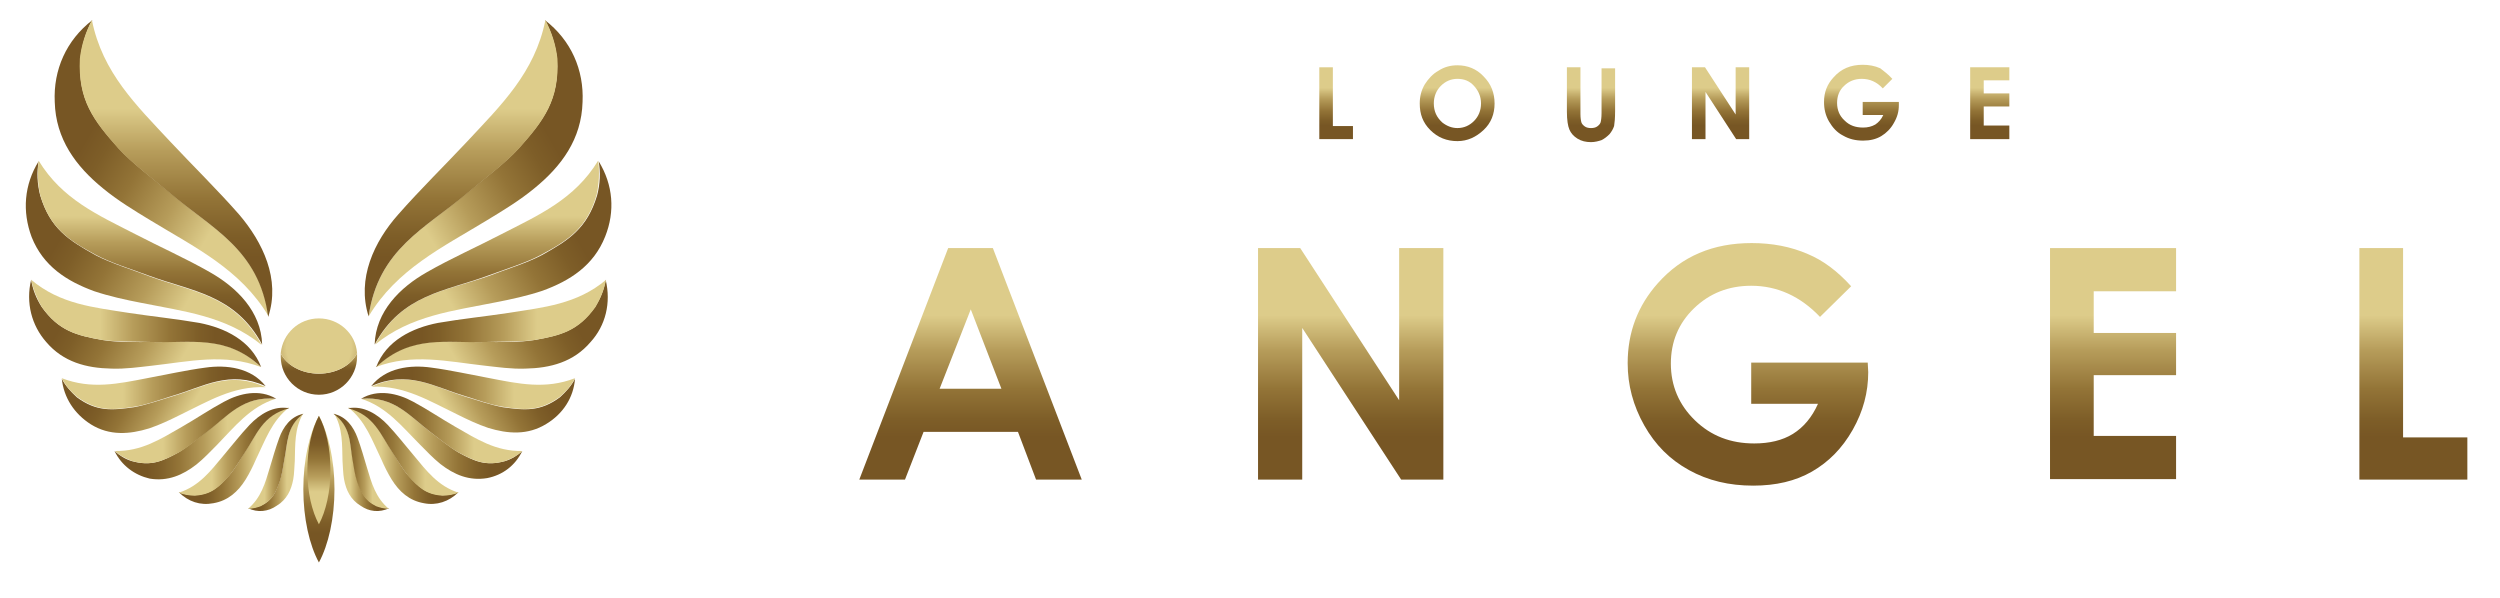 <?xml version="1.0" encoding="utf-8"?>
<!-- Generator: Adobe Illustrator 28.2.0, SVG Export Plug-In . SVG Version: 6.00 Build 0)  -->
<svg version="1.1" id="レイヤー_1" xmlns="http://www.w3.org/2000/svg" xmlns:xlink="http://www.w3.org/1999/xlink" x="0px"
	 y="0px" viewBox="0 0 497.8 119.1" style="enable-background:new 0 0 497.8 119.1;" xml:space="preserve">
<style type="text/css">
	.st0{fill:url(#SVGID_1_);}
	.st1{fill:url(#SVGID_00000045616478420466429300000012228973213877648002_);}
	.st2{fill:url(#SVGID_00000057829858130342703740000007893095295943132561_);}
	.st3{fill:url(#SVGID_00000026842621521723181450000005892442572971031204_);}
	.st4{fill:url(#SVGID_00000071533700202489278380000000312328223297963197_);}
	.st5{fill:url(#SVGID_00000148644525703218109150000006612350254443608734_);}
	.st6{fill:url(#SVGID_00000066486330119102339040000010233204366136060295_);}
	.st7{fill:url(#SVGID_00000168837173370197092150000016110544723771269010_);}
	.st8{fill:url(#SVGID_00000149360146927276479000000013828625454170122375_);}
	.st9{fill:url(#SVGID_00000124874269476421167300000009617300151934954889_);}
	.st10{fill:url(#SVGID_00000107563143669795081650000018242595960026959529_);}
	.st11{fill:url(#SVGID_00000039821920103657393140000009580176921907252102_);}
	.st12{fill:url(#SVGID_00000031913989457269813280000004825376090103503292_);}
	.st13{fill:url(#SVGID_00000155139994480629986170000012844995778566238389_);}
	.st14{fill:url(#SVGID_00000163754124601738044250000008770119486324035479_);}
	.st15{fill:url(#SVGID_00000167396596179106391620000000908836784146659743_);}
	.st16{fill:url(#SVGID_00000152974949704526096030000016134770202898729871_);}
	.st17{fill:url(#SVGID_00000123441418319184920580000006439909434487103397_);}
	.st18{fill:url(#SVGID_00000059307246361311184420000006096844198382183587_);}
	.st19{fill:url(#SVGID_00000134961530929152029810000005565700718024376473_);}
	.st20{fill:url(#SVGID_00000131355486253122277650000001180580803799709614_);}
	.st21{fill:url(#SVGID_00000075145310266100630580000018258848022824704157_);}
	.st22{fill:url(#SVGID_00000149364678138342571720000017779377882154802074_);}
	.st23{fill:url(#SVGID_00000134228203376281264880000012324272665563012278_);}
	.st24{fill:url(#SVGID_00000040546149769276608700000008025153339994407595_);}
	.st25{fill:url(#SVGID_00000180335751241811879480000017240760628052070792_);}
	.st26{fill:url(#SVGID_00000016778878601899243660000006079489445776001430_);}
	.st27{fill:url(#SVGID_00000119106032863961166380000012496837831151787150_);}
	.st28{fill:url(#SVGID_00000063617096214798062230000007537815122907170239_);}
	.st29{fill:url(#SVGID_00000020395642677143784790000005198215908787717034_);}
	.st30{fill:url(#SVGID_00000182492148721409739210000001589625503968417939_);}
	.st31{fill:url(#SVGID_00000158738251057708904510000018209904609222331316_);}
	.st32{fill:url(#SVGID_00000090998468856253551670000018098596495001318831_);}
	.st33{fill:url(#SVGID_00000168081080654882818250000012959436535944272781_);}
	.st34{fill:url(#SVGID_00000065043705454876294370000008121529940235110570_);}
	.st35{fill:url(#SVGID_00000093898081252139380880000014819815384954263945_);}
	.st36{fill:url(#SVGID_00000022536275988761993960000017931081221294666163_);}
	.st37{fill:url(#SVGID_00000164486267495601379740000011186367918328481726_);}
	.st38{fill:url(#SVGID_00000145752585104704664520000008080370146903979449_);}
	.st39{fill:url(#SVGID_00000140699716281380185180000013744094222748746922_);}
	.st40{fill:url(#SVGID_00000098216622740727041030000018397219037187250874_);}
	.st41{fill:url(#SVGID_00000068676688744769786260000007341764302282452393_);}
	.st42{fill:url(#SVGID_00000126290293148634248270000015201178560957771964_);}
</style>
<g>
	<g>
		<g>
			<g>
				<g>
					<g>
						<g>
							<linearGradient id="SVGID_1_" gradientUnits="userSpaceOnUse" x1="63.506" y1="82.754" x2="63.506" y2="112.022">
								<stop  offset="0.3" style="stop-color:#DDCC8A"/>
								<stop  offset="0.445" style="stop-color:#B69C5A"/>
								<stop  offset="0.603" style="stop-color:#937437"/>
								<stop  offset="0.727" style="stop-color:#7E5E28"/>
								<stop  offset="0.8" style="stop-color:#775624"/>
							</linearGradient>
							<path class="st0" d="M63.5,82.8c-1.9,3.5-3.1,8.8-3.1,14.6s1.2,11.1,3.1,14.6c1.9-3.5,3.1-8.8,3.1-14.6S65.4,86.3,63.5,82.8z
								"/>
						</g>
						<g>
							
								<linearGradient id="SVGID_00000176734814065821972810000010005074470603701662_" gradientUnits="userSpaceOnUse" x1="63.506" y1="104.448" x2="63.506" y2="82.754">
								<stop  offset="0.3" style="stop-color:#DDCC8A"/>
								<stop  offset="0.445" style="stop-color:#B69C5A"/>
								<stop  offset="0.603" style="stop-color:#937437"/>
								<stop  offset="0.727" style="stop-color:#7E5E28"/>
								<stop  offset="0.8" style="stop-color:#775624"/>
							</linearGradient>
							<path style="fill:url(#SVGID_00000176734814065821972810000010005074470603701662_);" d="M63.5,82.8
								c-1.4,2.6-2.3,6.5-2.3,10.8c0,4.4,0.9,8.2,2.3,10.8c1.4-2.6,2.3-6.5,2.3-10.8C65.8,89.2,64.9,85.4,63.5,82.8z"/>
						</g>
						
							<linearGradient id="SVGID_00000037669364522971454740000006798129471593576322_" gradientUnits="userSpaceOnUse" x1="63.506" y1="67.182" x2="63.506" y2="75.48">
							<stop  offset="0.3" style="stop-color:#DDCC8A"/>
							<stop  offset="0.445" style="stop-color:#B69C5A"/>
							<stop  offset="0.603" style="stop-color:#937437"/>
							<stop  offset="0.727" style="stop-color:#7E5E28"/>
							<stop  offset="0.8" style="stop-color:#775624"/>
						</linearGradient>
						<path style="fill:url(#SVGID_00000037669364522971454740000006798129471593576322_);" d="M63.5,74.4c-3.5,0-6.5-1.7-7.6-4.1
							c0,0.2,0,0.5,0,0.7c0,4.2,3.4,7.6,7.6,7.6c4.2,0,7.6-3.4,7.6-7.6c0-0.2,0-0.5,0-0.7C70,72.7,67,74.4,63.5,74.4z"/>
						
							<radialGradient id="SVGID_00000004548010574280189290000012707119387995428773_" cx="63.506" cy="68.946" r="21.504" gradientUnits="userSpaceOnUse">
							<stop  offset="0.3" style="stop-color:#DDCC8A"/>
							<stop  offset="0.445" style="stop-color:#B69C5A"/>
							<stop  offset="0.603" style="stop-color:#937437"/>
							<stop  offset="0.727" style="stop-color:#7E5E28"/>
							<stop  offset="0.8" style="stop-color:#775624"/>
						</radialGradient>
						<path style="fill:url(#SVGID_00000004548010574280189290000012707119387995428773_);" d="M63.5,74.4c3.5,0,6.5-1.7,7.6-4.1
							c-0.3-3.9-3.6-6.9-7.6-6.9c-4,0-7.2,3-7.6,6.9C57,72.7,60,74.4,63.5,74.4z"/>
						
							<linearGradient id="SVGID_00000104703480841657784980000010419801087744692377_" gradientUnits="userSpaceOnUse" x1="-3269.699" y1="48.459" x2="-3216.548" y2="17.772" gradientTransform="matrix(1 0 0 1 3334.7 0)">
							<stop  offset="0.3" style="stop-color:#DDCC8A"/>
							<stop  offset="0.445" style="stop-color:#B69C5A"/>
							<stop  offset="0.603" style="stop-color:#937437"/>
							<stop  offset="0.727" style="stop-color:#7E5E28"/>
							<stop  offset="0.8" style="stop-color:#775624"/>
						</linearGradient>
						<path style="fill:url(#SVGID_00000104703480841657784980000010419801087744692377_);" d="M108.5,4c1.3,2.3,2.1,5,2.4,7.7
							c0.5,8.2-2.7,12.3-7.6,17.8c-2.7,3-7.3,6.4-10.4,9C84.8,45.4,75.3,49.6,73.4,63c5.6-9.4,14.8-13.8,23.5-19.1
							c3.3-2,6.6-4,9.5-6.4c5.4-4.4,9.4-9.8,9.6-17.2C116.3,13.9,113.7,8,108.5,4z"/>
						
							<linearGradient id="SVGID_00000013177394006979157210000010572205181508693153_" gradientUnits="userSpaceOnUse" x1="-3242.906" y1="3.953" x2="-3242.906" y2="63.01" gradientTransform="matrix(1 0 0 1 3334.7 0)">
							<stop  offset="0.3" style="stop-color:#DDCC8A"/>
							<stop  offset="0.445" style="stop-color:#B69C5A"/>
							<stop  offset="0.603" style="stop-color:#937437"/>
							<stop  offset="0.727" style="stop-color:#7E5E28"/>
							<stop  offset="0.8" style="stop-color:#775624"/>
						</linearGradient>
						<path style="fill:url(#SVGID_00000013177394006979157210000010572205181508693153_);" d="M93,38.5c3.1-2.6,7.7-6,10.4-9
							c4.9-5.5,8-9.6,7.6-17.8c-0.3-2.8-1.2-5.4-2.4-7.7c-2.1,10.5-8.9,17-15.6,24.2c-4.4,4.7-9.4,9.6-13.7,14.5
							C74.5,48.1,71,55.5,73.4,63C75.3,49.6,84.8,45.4,93,38.5z"/>
						
							<linearGradient id="SVGID_00000166646041403860358620000000993258404702592926_" gradientUnits="userSpaceOnUse" x1="-3260.356" y1="67.943" x2="-3211.187" y2="39.556" gradientTransform="matrix(1 0 0 1 3334.7 0)">
							<stop  offset="0.3" style="stop-color:#DDCC8A"/>
							<stop  offset="0.445" style="stop-color:#B69C5A"/>
							<stop  offset="0.603" style="stop-color:#937437"/>
							<stop  offset="0.727" style="stop-color:#7E5E28"/>
							<stop  offset="0.8" style="stop-color:#775624"/>
						</linearGradient>
						<path style="fill:url(#SVGID_00000166646041403860358620000000993258404702592926_);" d="M119.2,32.1c0.4,2.2,0.3,4.5-0.3,6.8
							c-2,6.6-5.6,8.9-11,11.9c-3,1.6-7.6,3-10.7,4.2C88.7,58,80,58.6,74.7,68.6c7.1-5.8,15.6-6.7,24-8.4c3.1-0.6,6.3-1.3,9.3-2.3
							c5.5-2,10.2-5,12.5-10.8C122.5,42.1,122.1,36.8,119.2,32.1z"/>
						
							<linearGradient id="SVGID_00000180324446567994008400000004695778838161588609_" gradientUnits="userSpaceOnUse" x1="-3237.639" y1="32.081" x2="-3237.639" y2="68.61" gradientTransform="matrix(1 0 0 1 3334.7 0)">
							<stop  offset="0.3" style="stop-color:#DDCC8A"/>
							<stop  offset="0.445" style="stop-color:#B69C5A"/>
							<stop  offset="0.603" style="stop-color:#937437"/>
							<stop  offset="0.727" style="stop-color:#7E5E28"/>
							<stop  offset="0.8" style="stop-color:#775624"/>
						</linearGradient>
						<path style="fill:url(#SVGID_00000180324446567994008400000004695778838161588609_);" d="M97.1,54.9c3.2-1.2,7.8-2.6,10.7-4.2
							c5.4-2.9,9.1-5.3,11-11.9c0.5-2.3,0.6-4.6,0.3-6.8c-4.7,7.7-11.8,10.8-19.2,14.6c-4.8,2.5-10.2,4.9-14.9,7.6
							c-5.3,3-10.2,7.8-10.4,14.4C80,58.6,88.7,58,97.1,54.9z"/>
						
							<linearGradient id="SVGID_00000175308879813071450960000013130050085011952040_" gradientUnits="userSpaceOnUse" x1="-3255.484" y1="80.657" x2="-3213.622" y2="56.488" gradientTransform="matrix(1 0 0 1 3334.7 0)">
							<stop  offset="0.3" style="stop-color:#DDCC8A"/>
							<stop  offset="0.445" style="stop-color:#B69C5A"/>
							<stop  offset="0.603" style="stop-color:#937437"/>
							<stop  offset="0.727" style="stop-color:#7E5E28"/>
							<stop  offset="0.8" style="stop-color:#775624"/>
						</linearGradient>
						<path style="fill:url(#SVGID_00000175308879813071450960000013130050085011952040_);" d="M120.6,55.7c-0.3,1.9-1,3.7-2.1,5.4
							c-3.4,4.8-7,5.7-12.1,6.6c-2.8,0.5-6.9,0.4-9.8,0.4c-7.6,0.2-14.8-1.7-21.8,5c7.3-2.8,14.4-1.1,21.6-0.3
							c2.7,0.3,5.4,0.7,8.2,0.6c5-0.1,9.6-1.3,13-5.3C120.6,64.8,121.7,60.3,120.6,55.7z"/>
						
							<linearGradient id="SVGID_00000034768491618533671050000001248529062224089740_" gradientUnits="userSpaceOnUse" x1="-3214.055" y1="64.432" x2="-3259.831" y2="64.432" gradientTransform="matrix(1 0 0 1 3334.7 0)">
							<stop  offset="0.3" style="stop-color:#DDCC8A"/>
							<stop  offset="0.445" style="stop-color:#B69C5A"/>
							<stop  offset="0.603" style="stop-color:#937437"/>
							<stop  offset="0.727" style="stop-color:#7E5E28"/>
							<stop  offset="0.8" style="stop-color:#775624"/>
						</linearGradient>
						<path style="fill:url(#SVGID_00000034768491618533671050000001248529062224089740_);" d="M96.7,68.1c2.9-0.1,7,0,9.8-0.4
							c5.2-0.9,8.7-1.8,12.1-6.6c1-1.7,1.7-3.5,2.1-5.4c-5.8,4.9-12.5,5.5-19.4,6.6c-4.6,0.7-9.5,1.2-14.1,2
							c-5.1,1-10.3,3.5-12.3,8.8C81.9,66.5,89,68.4,96.7,68.1z"/>
						
							<linearGradient id="SVGID_00000072281613603057466560000001761282639085025426_" gradientUnits="userSpaceOnUse" x1="-3254.771" y1="87.308" x2="-3223.649" y2="69.34" gradientTransform="matrix(1 0 0 1 3334.7 0)">
							<stop  offset="0.3" style="stop-color:#DDCC8A"/>
							<stop  offset="0.445" style="stop-color:#B69C5A"/>
							<stop  offset="0.603" style="stop-color:#937437"/>
							<stop  offset="0.727" style="stop-color:#7E5E28"/>
							<stop  offset="0.8" style="stop-color:#775624"/>
						</linearGradient>
						<path style="fill:url(#SVGID_00000072281613603057466560000001761282639085025426_);" d="M114.5,75.4c-0.7,1.4-1.8,2.6-3,3.7
							c-3.9,2.9-7,2.6-11.3,2c-2.3-0.4-5.5-1.5-7.8-2.2C86.4,77,81.2,73.6,74,77c6.5-0.3,11.6,2.9,17,5.5c2,1,4.1,2,6.2,2.7
							c3.9,1.2,7.9,1.5,11.6-0.8C112.1,82.4,114.2,79.2,114.5,75.4z"/>
						
							<linearGradient id="SVGID_00000129169280160032516480000017750996604520775592_" gradientUnits="userSpaceOnUse" x1="-3220.171" y1="77.291" x2="-3260.736" y2="77.291" gradientTransform="matrix(1 0 0 1 3334.7 0)">
							<stop  offset="0.3" style="stop-color:#DDCC8A"/>
							<stop  offset="0.445" style="stop-color:#B69C5A"/>
							<stop  offset="0.603" style="stop-color:#937437"/>
							<stop  offset="0.727" style="stop-color:#7E5E28"/>
							<stop  offset="0.8" style="stop-color:#775624"/>
						</linearGradient>
						<path style="fill:url(#SVGID_00000129169280160032516480000017750996604520775592_);" d="M92.4,78.8c2.3,0.7,5.5,1.9,7.8,2.2
							c4.3,0.7,7.3,0.9,11.3-2c1.3-1.1,2.3-2.3,3-3.7c-5.9,2.3-11.3,1.1-17,0c-3.8-0.7-7.8-1.6-11.6-2.1c-4.2-0.6-9.1,0-12,3.7
							C81.2,73.6,86.4,77,92.4,78.8z"/>
						
							<linearGradient id="SVGID_00000132062852225046277540000016391856575601758105_" gradientUnits="userSpaceOnUse" x1="-3262.791" y1="87.328" x2="-3230.682" y2="87.328" gradientTransform="matrix(1 0 0 1 3334.7 0)">
							<stop  offset="0.3" style="stop-color:#DDCC8A"/>
							<stop  offset="0.445" style="stop-color:#B69C5A"/>
							<stop  offset="0.603" style="stop-color:#937437"/>
							<stop  offset="0.727" style="stop-color:#7E5E28"/>
							<stop  offset="0.8" style="stop-color:#775624"/>
						</linearGradient>
						<path style="fill:url(#SVGID_00000132062852225046277540000016391856575601758105_);" d="M104,89.8c-1,0.9-2.1,1.6-3.4,2
							c-3.9,1.1-6.2,0-9.3-1.7c-1.7-1-3.9-2.8-5.5-4c-4.2-3.2-7.2-7.3-13.9-6.7C77,81,80.1,85,83.6,88.5c1.3,1.3,2.6,2.7,4.1,3.9
							c2.7,2.1,5.7,3.4,9.3,2.8C100.1,94.6,102.6,92.7,104,89.8z"/>
						
							<linearGradient id="SVGID_00000111193429287773853450000007295749536531336113_" gradientUnits="userSpaceOnUse" x1="-3230.682" y1="85.233" x2="-3262.791" y2="85.233" gradientTransform="matrix(1 0 0 1 3334.7 0)">
							<stop  offset="0.3" style="stop-color:#DDCC8A"/>
							<stop  offset="0.445" style="stop-color:#B69C5A"/>
							<stop  offset="0.603" style="stop-color:#937437"/>
							<stop  offset="0.727" style="stop-color:#7E5E28"/>
							<stop  offset="0.8" style="stop-color:#775624"/>
						</linearGradient>
						<path style="fill:url(#SVGID_00000111193429287773853450000007295749536531336113_);" d="M85.8,86.1c1.6,1.2,3.7,3,5.5,4
							c3.2,1.7,5.5,2.8,9.3,1.7c1.3-0.5,2.5-1.1,3.4-2c-5.3,0.1-9.1-2.4-13.3-4.8c-2.8-1.6-5.6-3.5-8.4-5c-3.1-1.7-7.1-2.6-10.4-0.6
							C78.5,78.8,81.6,82.9,85.8,86.1z"/>
						
							<linearGradient id="SVGID_00000048503138513693618940000002741353643492566690_" gradientUnits="userSpaceOnUse" x1="-3265.448" y1="90.808" x2="-3243.434" y2="90.808" gradientTransform="matrix(1 0 0 1 3334.7 0)">
							<stop  offset="0.3" style="stop-color:#DDCC8A"/>
							<stop  offset="0.445" style="stop-color:#B69C5A"/>
							<stop  offset="0.603" style="stop-color:#937437"/>
							<stop  offset="0.727" style="stop-color:#7E5E28"/>
							<stop  offset="0.8" style="stop-color:#775624"/>
						</linearGradient>
						<path style="fill:url(#SVGID_00000048503138513693618940000002741353643492566690_);" d="M91.3,98c-1,0.4-2.1,0.6-3.2,0.6
							c-3.3-0.2-4.8-1.7-6.8-3.9c-1.1-1.2-2.2-3.2-3.1-4.6c-2.4-3.6-3.6-7.6-8.9-9c3.5,2.7,4.8,6.6,6.6,10.3
							c0.6,1.4,1.3,2.8,2.1,4.1c1.5,2.4,3.5,4.2,6.4,4.7C86.9,100.7,89.4,99.9,91.3,98z"/>
						
							<linearGradient id="SVGID_00000065778097975767428590000012937094277178036391_" gradientUnits="userSpaceOnUse" x1="-3243.434" y1="89.87" x2="-3265.448" y2="89.87" gradientTransform="matrix(1 0 0 1 3334.7 0)">
							<stop  offset="0.3" style="stop-color:#DDCC8A"/>
							<stop  offset="0.445" style="stop-color:#B69C5A"/>
							<stop  offset="0.603" style="stop-color:#937437"/>
							<stop  offset="0.727" style="stop-color:#7E5E28"/>
							<stop  offset="0.8" style="stop-color:#775624"/>
						</linearGradient>
						<path style="fill:url(#SVGID_00000065778097975767428590000012937094277178036391_);" d="M78.2,90.2c0.9,1.4,2.1,3.4,3.1,4.6
							c2,2.2,3.5,3.7,6.8,3.9c1.1,0,2.2-0.2,3.2-0.6c-4.1-1.3-6.4-4.4-8.9-7.4c-1.7-2-3.4-4.2-5.2-6.1c-2-2.1-4.8-3.9-7.9-3.3
							C74.5,82.6,75.8,86.6,78.2,90.2z"/>
						
							<linearGradient id="SVGID_00000054978481621304199790000016429963416767923357_" gradientUnits="userSpaceOnUse" x1="-3268.278" y1="92.053" x2="-3257.243" y2="92.053" gradientTransform="matrix(1 0 0 1 3334.7 0)">
							<stop  offset="0.3" style="stop-color:#DDCC8A"/>
							<stop  offset="0.445" style="stop-color:#B69C5A"/>
							<stop  offset="0.603" style="stop-color:#937437"/>
							<stop  offset="0.727" style="stop-color:#7E5E28"/>
							<stop  offset="0.8" style="stop-color:#775624"/>
						</linearGradient>
						<path style="fill:url(#SVGID_00000054978481621304199790000016429963416767923357_);" d="M77.5,101.2c-0.9,0-1.7-0.2-2.5-0.5
							c-2.4-1.1-3-2.7-3.8-4.9c-0.4-1.2-0.7-3-0.9-4.3c-0.7-3.3-0.4-6.7-3.8-9.2c1.8,3,1.6,6.3,1.7,9.5c0.1,1.2,0.1,2.5,0.3,3.6
							c0.4,2.2,1.3,4.1,3.3,5.3C73.5,101.9,75.5,102.1,77.5,101.2z"/>
						
							<linearGradient id="SVGID_00000146495096231813306030000002299031869098361510_" gradientUnits="userSpaceOnUse" x1="-3257.243" y1="91.799" x2="-3268.278" y2="91.799" gradientTransform="matrix(1 0 0 1 3334.7 0)">
							<stop  offset="0.3" style="stop-color:#DDCC8A"/>
							<stop  offset="0.445" style="stop-color:#B69C5A"/>
							<stop  offset="0.603" style="stop-color:#937437"/>
							<stop  offset="0.727" style="stop-color:#7E5E28"/>
							<stop  offset="0.8" style="stop-color:#775624"/>
						</linearGradient>
						<path style="fill:url(#SVGID_00000146495096231813306030000002299031869098361510_);" d="M70.2,91.6c0.2,1.3,0.5,3.1,0.9,4.3
							c0.8,2.2,1.4,3.7,3.8,4.9c0.8,0.3,1.7,0.5,2.5,0.5c-2.6-2.2-3.4-5.1-4.3-8.1c-0.6-2-1.2-4.1-1.9-6c-0.8-2.2-2.3-4.3-4.8-4.8
							C69.9,84.9,69.6,88.2,70.2,91.6z"/>
					</g>
					
						<linearGradient id="SVGID_00000005263754287508931770000016817679127256394129_" gradientUnits="userSpaceOnUse" x1="116.674" y1="48.459" x2="169.825" y2="17.772" gradientTransform="matrix(-1 0 0 1 178.531 0)">
						<stop  offset="0.3" style="stop-color:#DDCC8A"/>
						<stop  offset="0.445" style="stop-color:#B69C5A"/>
						<stop  offset="0.603" style="stop-color:#937437"/>
						<stop  offset="0.727" style="stop-color:#7E5E28"/>
						<stop  offset="0.8" style="stop-color:#775624"/>
					</linearGradient>
					<path style="fill:url(#SVGID_00000005263754287508931770000016817679127256394129_);" d="M18.4,4c-1.3,2.3-2.1,5-2.4,7.7
						c-0.5,8.2,2.7,12.3,7.6,17.8c2.7,3,7.3,6.4,10.4,9C42,45.4,51.6,49.6,53.5,63C47.9,53.6,38.7,49.2,30,43.9
						c-3.3-2-6.6-4-9.5-6.4c-5.4-4.4-9.4-9.8-9.6-17.2C10.6,13.9,13.2,8,18.4,4z"/>
					
						<linearGradient id="SVGID_00000018952756572384554450000009925000923198731196_" gradientUnits="userSpaceOnUse" x1="143.467" y1="3.953" x2="143.467" y2="63.01" gradientTransform="matrix(-1 0 0 1 178.531 0)">
						<stop  offset="0.3" style="stop-color:#DDCC8A"/>
						<stop  offset="0.445" style="stop-color:#B69C5A"/>
						<stop  offset="0.603" style="stop-color:#937437"/>
						<stop  offset="0.727" style="stop-color:#7E5E28"/>
						<stop  offset="0.8" style="stop-color:#775624"/>
					</linearGradient>
					<path style="fill:url(#SVGID_00000018952756572384554450000009925000923198731196_);" d="M33.9,38.5c-3.1-2.6-7.7-6-10.4-9
						c-4.9-5.5-8-9.6-7.6-17.8c0.3-2.8,1.2-5.4,2.4-7.7c2.1,10.5,8.9,17,15.6,24.2c4.4,4.7,9.4,9.6,13.7,14.5
						c4.7,5.5,8.3,12.9,5.8,20.4C51.6,49.6,42,45.4,33.9,38.5z"/>
					
						<linearGradient id="SVGID_00000143578979099795949630000013372551718912821438_" gradientUnits="userSpaceOnUse" x1="126.017" y1="67.943" x2="175.186" y2="39.556" gradientTransform="matrix(-1 0 0 1 178.531 0)">
						<stop  offset="0.3" style="stop-color:#DDCC8A"/>
						<stop  offset="0.445" style="stop-color:#B69C5A"/>
						<stop  offset="0.603" style="stop-color:#937437"/>
						<stop  offset="0.727" style="stop-color:#7E5E28"/>
						<stop  offset="0.8" style="stop-color:#775624"/>
					</linearGradient>
					<path style="fill:url(#SVGID_00000143578979099795949630000013372551718912821438_);" d="M7.7,32.1c-0.4,2.2-0.3,4.5,0.3,6.8
						c2,6.6,5.6,8.9,11,11.9c3,1.6,7.6,3,10.7,4.2c8.4,3.1,17.1,3.7,22.4,13.7c-7.1-5.8-15.6-6.7-24-8.4c-3.1-0.6-6.3-1.3-9.3-2.3
						c-5.5-2-10.2-5-12.5-10.8C4.4,42.1,4.8,36.8,7.7,32.1z"/>
					
						<linearGradient id="SVGID_00000043442451619901039940000001807968380277553336_" gradientUnits="userSpaceOnUse" x1="148.734" y1="32.081" x2="148.734" y2="68.61" gradientTransform="matrix(-1 0 0 1 178.531 0)">
						<stop  offset="0.3" style="stop-color:#DDCC8A"/>
						<stop  offset="0.445" style="stop-color:#B69C5A"/>
						<stop  offset="0.603" style="stop-color:#937437"/>
						<stop  offset="0.727" style="stop-color:#7E5E28"/>
						<stop  offset="0.8" style="stop-color:#775624"/>
					</linearGradient>
					<path style="fill:url(#SVGID_00000043442451619901039940000001807968380277553336_);" d="M29.7,54.9c-3.2-1.2-7.8-2.6-10.7-4.2
						c-5.4-2.9-9.1-5.3-11-11.9c-0.5-2.3-0.6-4.6-0.3-6.8c4.7,7.7,11.8,10.8,19.2,14.6c4.8,2.5,10.2,4.9,14.9,7.6
						c5.3,3,10.2,7.8,10.4,14.4C46.8,58.6,38.1,58,29.7,54.9z"/>
					
						<linearGradient id="SVGID_00000088104405945679711220000003280326093537981075_" gradientUnits="userSpaceOnUse" x1="130.889" y1="80.657" x2="172.751" y2="56.488" gradientTransform="matrix(-1 0 0 1 178.531 0)">
						<stop  offset="0.3" style="stop-color:#DDCC8A"/>
						<stop  offset="0.445" style="stop-color:#B69C5A"/>
						<stop  offset="0.603" style="stop-color:#937437"/>
						<stop  offset="0.727" style="stop-color:#7E5E28"/>
						<stop  offset="0.8" style="stop-color:#775624"/>
					</linearGradient>
					<path style="fill:url(#SVGID_00000088104405945679711220000003280326093537981075_);" d="M6.2,55.7c0.3,1.9,1,3.7,2.1,5.4
						c3.4,4.8,7,5.7,12.1,6.6c2.8,0.5,6.9,0.4,9.8,0.4c7.6,0.2,14.8-1.7,21.8,5c-7.3-2.8-14.4-1.1-21.6-0.3
						c-2.7,0.3-5.4,0.7-8.2,0.6c-5-0.1-9.6-1.3-13-5.3C6.3,64.8,5.1,60.3,6.2,55.7z"/>
					
						<linearGradient id="SVGID_00000094615261112351837480000009228810704292948894_" gradientUnits="userSpaceOnUse" x1="172.317" y1="64.432" x2="126.542" y2="64.432" gradientTransform="matrix(-1 0 0 1 178.531 0)">
						<stop  offset="0.3" style="stop-color:#DDCC8A"/>
						<stop  offset="0.445" style="stop-color:#B69C5A"/>
						<stop  offset="0.603" style="stop-color:#937437"/>
						<stop  offset="0.727" style="stop-color:#7E5E28"/>
						<stop  offset="0.8" style="stop-color:#775624"/>
					</linearGradient>
					<path style="fill:url(#SVGID_00000094615261112351837480000009228810704292948894_);" d="M30.2,68.1c-2.9-0.1-7,0-9.8-0.4
						c-5.2-0.9-8.7-1.8-12.1-6.6c-1-1.7-1.7-3.5-2.1-5.4c5.8,4.9,12.5,5.5,19.4,6.6c4.6,0.7,9.5,1.2,14.1,2c5.1,1,10.3,3.5,12.3,8.8
						C45,66.5,37.8,68.4,30.2,68.1z"/>
					
						<linearGradient id="SVGID_00000096773378173261694500000009194862533534321578_" gradientUnits="userSpaceOnUse" x1="131.602" y1="87.308" x2="162.724" y2="69.34" gradientTransform="matrix(-1 0 0 1 178.531 0)">
						<stop  offset="0.3" style="stop-color:#DDCC8A"/>
						<stop  offset="0.445" style="stop-color:#B69C5A"/>
						<stop  offset="0.603" style="stop-color:#937437"/>
						<stop  offset="0.727" style="stop-color:#7E5E28"/>
						<stop  offset="0.8" style="stop-color:#775624"/>
					</linearGradient>
					<path style="fill:url(#SVGID_00000096773378173261694500000009194862533534321578_);" d="M12.3,75.4c0.7,1.4,1.8,2.6,3,3.7
						c3.9,2.9,7,2.6,11.3,2c2.3-0.4,5.5-1.5,7.8-2.2c6.1-1.8,11.2-5.2,18.5-1.8c-6.5-0.3-11.6,2.9-17,5.5c-2,1-4.1,2-6.2,2.7
						c-3.9,1.2-7.9,1.5-11.6-0.8C14.8,82.4,12.7,79.2,12.3,75.4z"/>
					
						<linearGradient id="SVGID_00000037653268281485199670000014562634445784119443_" gradientUnits="userSpaceOnUse" x1="166.202" y1="77.291" x2="125.636" y2="77.291" gradientTransform="matrix(-1 0 0 1 178.531 0)">
						<stop  offset="0.3" style="stop-color:#DDCC8A"/>
						<stop  offset="0.445" style="stop-color:#B69C5A"/>
						<stop  offset="0.603" style="stop-color:#937437"/>
						<stop  offset="0.727" style="stop-color:#7E5E28"/>
						<stop  offset="0.8" style="stop-color:#775624"/>
					</linearGradient>
					<path style="fill:url(#SVGID_00000037653268281485199670000014562634445784119443_);" d="M34.4,78.8c-2.3,0.7-5.5,1.9-7.8,2.2
						c-4.3,0.7-7.3,0.9-11.3-2c-1.3-1.1-2.3-2.3-3-3.7c5.9,2.3,11.3,1.1,17,0c3.8-0.7,7.8-1.6,11.6-2.1c4.2-0.6,9.1,0,12,3.7
						C45.7,73.6,40.5,77,34.4,78.8z"/>
					
						<linearGradient id="SVGID_00000165920972763359409370000009417666237946493326_" gradientUnits="userSpaceOnUse" x1="123.582" y1="87.328" x2="155.69" y2="87.328" gradientTransform="matrix(-1 0 0 1 178.531 0)">
						<stop  offset="0.3" style="stop-color:#DDCC8A"/>
						<stop  offset="0.445" style="stop-color:#B69C5A"/>
						<stop  offset="0.603" style="stop-color:#937437"/>
						<stop  offset="0.727" style="stop-color:#7E5E28"/>
						<stop  offset="0.8" style="stop-color:#775624"/>
					</linearGradient>
					<path style="fill:url(#SVGID_00000165920972763359409370000009417666237946493326_);" d="M22.8,89.8c1,0.9,2.1,1.6,3.4,2
						c3.9,1.1,6.2,0,9.3-1.7c1.7-1,3.9-2.8,5.5-4c4.2-3.2,7.2-7.3,13.9-6.7c-5.1,1.6-8.2,5.6-11.7,9.2c-1.3,1.3-2.6,2.7-4.1,3.9
						c-2.7,2.1-5.7,3.4-9.3,2.8C26.8,94.6,24.2,92.7,22.8,89.8z"/>
					
						<linearGradient id="SVGID_00000161625764807348747920000003223788976230412432_" gradientUnits="userSpaceOnUse" x1="155.69" y1="85.233" x2="123.582" y2="85.233" gradientTransform="matrix(-1 0 0 1 178.531 0)">
						<stop  offset="0.3" style="stop-color:#DDCC8A"/>
						<stop  offset="0.445" style="stop-color:#B69C5A"/>
						<stop  offset="0.603" style="stop-color:#937437"/>
						<stop  offset="0.727" style="stop-color:#7E5E28"/>
						<stop  offset="0.8" style="stop-color:#775624"/>
					</linearGradient>
					<path style="fill:url(#SVGID_00000161625764807348747920000003223788976230412432_);" d="M41.1,86.1c-1.6,1.2-3.7,3-5.5,4
						c-3.2,1.7-5.5,2.8-9.3,1.7c-1.3-0.5-2.5-1.1-3.4-2c5.3,0.1,9.1-2.4,13.3-4.8c2.8-1.6,5.6-3.5,8.4-5c3.1-1.7,7.1-2.6,10.4-0.6
						C48.3,78.8,45.3,82.9,41.1,86.1z"/>
					
						<linearGradient id="SVGID_00000047780089367857741150000018147237441338679696_" gradientUnits="userSpaceOnUse" x1="120.924" y1="90.808" x2="142.939" y2="90.808" gradientTransform="matrix(-1 0 0 1 178.531 0)">
						<stop  offset="0.3" style="stop-color:#DDCC8A"/>
						<stop  offset="0.445" style="stop-color:#B69C5A"/>
						<stop  offset="0.603" style="stop-color:#937437"/>
						<stop  offset="0.727" style="stop-color:#7E5E28"/>
						<stop  offset="0.8" style="stop-color:#775624"/>
					</linearGradient>
					<path style="fill:url(#SVGID_00000047780089367857741150000018147237441338679696_);" d="M35.6,98c1,0.4,2.1,0.6,3.2,0.6
						c3.3-0.2,4.8-1.7,6.8-3.9c1.1-1.2,2.2-3.2,3.1-4.6c2.4-3.6,3.6-7.6,8.9-9c-3.5,2.7-4.8,6.6-6.6,10.3c-0.6,1.4-1.3,2.8-2.1,4.1
						c-1.5,2.4-3.5,4.2-6.4,4.7C39.9,100.7,37.5,99.9,35.6,98z"/>
					
						<linearGradient id="SVGID_00000180337053298230859830000016220485123344635291_" gradientUnits="userSpaceOnUse" x1="142.939" y1="89.87" x2="120.924" y2="89.87" gradientTransform="matrix(-1 0 0 1 178.531 0)">
						<stop  offset="0.3" style="stop-color:#DDCC8A"/>
						<stop  offset="0.445" style="stop-color:#B69C5A"/>
						<stop  offset="0.603" style="stop-color:#937437"/>
						<stop  offset="0.727" style="stop-color:#7E5E28"/>
						<stop  offset="0.8" style="stop-color:#775624"/>
					</linearGradient>
					<path style="fill:url(#SVGID_00000180337053298230859830000016220485123344635291_);" d="M48.7,90.2c-0.9,1.4-2.1,3.4-3.1,4.6
						c-2,2.2-3.5,3.7-6.8,3.9c-1.1,0-2.2-0.2-3.2-0.6c4.1-1.3,6.4-4.4,8.9-7.4c1.7-2,3.4-4.2,5.2-6.1c2-2.1,4.8-3.9,7.9-3.3
						C52.3,82.6,51.1,86.6,48.7,90.2z"/>
					
						<linearGradient id="SVGID_00000178897602580643930330000004085273994173535165_" gradientUnits="userSpaceOnUse" x1="118.095" y1="92.053" x2="129.13" y2="92.053" gradientTransform="matrix(-1 0 0 1 178.531 0)">
						<stop  offset="0.3" style="stop-color:#DDCC8A"/>
						<stop  offset="0.445" style="stop-color:#B69C5A"/>
						<stop  offset="0.603" style="stop-color:#937437"/>
						<stop  offset="0.727" style="stop-color:#7E5E28"/>
						<stop  offset="0.8" style="stop-color:#775624"/>
					</linearGradient>
					<path style="fill:url(#SVGID_00000178897602580643930330000004085273994173535165_);" d="M49.4,101.2c0.9,0,1.7-0.2,2.5-0.5
						c2.4-1.1,3-2.7,3.8-4.9c0.4-1.2,0.7-3,0.9-4.3c0.7-3.3,0.4-6.7,3.8-9.2c-1.8,3-1.6,6.3-1.7,9.5c-0.1,1.2-0.1,2.5-0.3,3.6
						c-0.4,2.2-1.3,4.1-3.3,5.3C53.4,101.9,51.3,102.1,49.4,101.2z"/>
					
						<linearGradient id="SVGID_00000072273852852956185800000017860329877101859755_" gradientUnits="userSpaceOnUse" x1="129.13" y1="91.799" x2="118.095" y2="91.799" gradientTransform="matrix(-1 0 0 1 178.531 0)">
						<stop  offset="0.3" style="stop-color:#DDCC8A"/>
						<stop  offset="0.445" style="stop-color:#B69C5A"/>
						<stop  offset="0.603" style="stop-color:#937437"/>
						<stop  offset="0.727" style="stop-color:#7E5E28"/>
						<stop  offset="0.8" style="stop-color:#775624"/>
					</linearGradient>
					<path style="fill:url(#SVGID_00000072273852852956185800000017860329877101859755_);" d="M56.6,91.6c-0.2,1.3-0.5,3.1-0.9,4.3
						c-0.8,2.2-1.4,3.7-3.8,4.9c-0.8,0.3-1.7,0.5-2.5,0.5c2.6-2.2,3.4-5.1,4.3-8.1c0.6-2,1.2-4.1,1.9-6c0.8-2.2,2.3-4.3,4.8-4.8
						C57,84.9,57.3,88.2,56.6,91.6z"/>
				</g>
				<g>
					<g>
						
							<linearGradient id="SVGID_00000122679556864219729660000013557391322775650967_" gradientUnits="userSpaceOnUse" x1="331.402" y1="12.992" x2="331.402" y2="28.027">
							<stop  offset="0.3" style="stop-color:#DDCC8A"/>
							<stop  offset="0.445" style="stop-color:#B69C5A"/>
							<stop  offset="0.603" style="stop-color:#937437"/>
							<stop  offset="0.727" style="stop-color:#7E5E28"/>
							<stop  offset="0.8" style="stop-color:#775624"/>
						</linearGradient>
						<path style="fill:url(#SVGID_00000122679556864219729660000013557391322775650967_);" d="M262.7,13.4h2.7v11.7h4v2.6h-6.7
							V13.4z"/>
						
							<linearGradient id="SVGID_00000121998818673356478240000005624772110583017129_" gradientUnits="userSpaceOnUse" x1="331.402" y1="12.992" x2="331.402" y2="28.027">
							<stop  offset="0.3" style="stop-color:#DDCC8A"/>
							<stop  offset="0.445" style="stop-color:#B69C5A"/>
							<stop  offset="0.603" style="stop-color:#937437"/>
							<stop  offset="0.727" style="stop-color:#7E5E28"/>
							<stop  offset="0.8" style="stop-color:#775624"/>
						</linearGradient>
						<path style="fill:url(#SVGID_00000121998818673356478240000005624772110583017129_);" d="M290.2,13c2,0,3.8,0.7,5.2,2.2
							c1.5,1.5,2.2,3.3,2.2,5.4c0,2.1-0.7,3.9-2.2,5.3s-3.2,2.2-5.2,2.2c-2.1,0-3.9-0.7-5.4-2.2s-2.1-3.2-2.1-5.3
							c0-1.4,0.3-2.6,1-3.8c0.7-1.1,1.6-2.1,2.7-2.7C287.6,13.3,288.9,13,290.2,13z M290.2,15.7c-1.3,0-2.4,0.5-3.3,1.4
							c-0.9,0.9-1.4,2.1-1.4,3.5c0,1.6,0.6,2.8,1.7,3.8c0.9,0.7,1.9,1.1,3,1.1c1.3,0,2.4-0.5,3.3-1.4c0.9-0.9,1.4-2.1,1.4-3.5
							c0-1.4-0.5-2.5-1.4-3.5C292.6,16.1,291.5,15.7,290.2,15.7z"/>
						
							<linearGradient id="SVGID_00000070112146344688687770000002428273603996640678_" gradientUnits="userSpaceOnUse" x1="331.402" y1="12.992" x2="331.402" y2="28.027">
							<stop  offset="0.3" style="stop-color:#DDCC8A"/>
							<stop  offset="0.445" style="stop-color:#B69C5A"/>
							<stop  offset="0.603" style="stop-color:#937437"/>
							<stop  offset="0.727" style="stop-color:#7E5E28"/>
							<stop  offset="0.8" style="stop-color:#775624"/>
						</linearGradient>
						<path style="fill:url(#SVGID_00000070112146344688687770000002428273603996640678_);" d="M312,13.4h2.7v9.3
							c0,0.8,0.1,1.4,0.2,1.7c0.1,0.3,0.4,0.6,0.7,0.8c0.3,0.2,0.7,0.3,1.2,0.3c0.5,0,0.9-0.1,1.2-0.3c0.3-0.2,0.6-0.5,0.7-0.8
							c0.1-0.3,0.2-1,0.2-1.9v-8.9h2.7v8.5c0,1.4-0.1,2.4-0.2,3c-0.2,0.6-0.5,1.1-0.9,1.6c-0.5,0.5-1,0.9-1.6,1.2
							c-0.6,0.2-1.3,0.4-2.1,0.4c-1,0-1.9-0.2-2.7-0.7c-0.8-0.5-1.3-1.1-1.6-1.8c-0.3-0.7-0.5-1.9-0.5-3.6V13.4z"/>
						
							<linearGradient id="SVGID_00000152970095754028620910000013009550604157139841_" gradientUnits="userSpaceOnUse" x1="331.402" y1="12.992" x2="331.402" y2="28.027">
							<stop  offset="0.3" style="stop-color:#DDCC8A"/>
							<stop  offset="0.445" style="stop-color:#B69C5A"/>
							<stop  offset="0.603" style="stop-color:#937437"/>
							<stop  offset="0.727" style="stop-color:#7E5E28"/>
							<stop  offset="0.8" style="stop-color:#775624"/>
						</linearGradient>
						<path style="fill:url(#SVGID_00000152970095754028620910000013009550604157139841_);" d="M336.9,13.4h2.6l6.1,9.4v-9.4h2.7
							v14.3h-2.6l-6.1-9.4v9.4h-2.7V13.4z"/>
						
							<linearGradient id="SVGID_00000155143597295405723400000017789878072201062302_" gradientUnits="userSpaceOnUse" x1="331.402" y1="12.992" x2="331.402" y2="28.027">
							<stop  offset="0.3" style="stop-color:#DDCC8A"/>
							<stop  offset="0.445" style="stop-color:#B69C5A"/>
							<stop  offset="0.603" style="stop-color:#937437"/>
							<stop  offset="0.727" style="stop-color:#7E5E28"/>
							<stop  offset="0.8" style="stop-color:#775624"/>
						</linearGradient>
						<path style="fill:url(#SVGID_00000155143597295405723400000017789878072201062302_);" d="M376.8,15.7l-1.9,1.9
							c-1.2-1.3-2.6-1.9-4.2-1.9c-1.4,0-2.6,0.5-3.5,1.4c-1,0.9-1.4,2.1-1.4,3.4c0,1.4,0.5,2.6,1.5,3.5c1,1,2.2,1.4,3.7,1.4
							c0.9,0,1.7-0.2,2.4-0.6c0.6-0.4,1.2-1,1.6-1.9h-4.1v-2.6h7.2l0,0.6c0,1.3-0.3,2.4-1,3.6c-0.6,1.1-1.5,2-2.5,2.6
							s-2.2,0.9-3.6,0.9c-1.5,0-2.8-0.3-4-1c-1.2-0.6-2.1-1.6-2.8-2.8c-0.7-1.2-1-2.5-1-3.9c0-1.9,0.6-3.5,1.9-4.9
							c1.5-1.7,3.4-2.5,5.8-2.5c1.2,0,2.4,0.2,3.5,0.7C375,14.1,375.9,14.7,376.8,15.7z"/>
						
							<linearGradient id="SVGID_00000078723870940734255550000011619633876144321181_" gradientUnits="userSpaceOnUse" x1="331.402" y1="12.992" x2="331.402" y2="28.027">
							<stop  offset="0.3" style="stop-color:#DDCC8A"/>
							<stop  offset="0.445" style="stop-color:#B69C5A"/>
							<stop  offset="0.603" style="stop-color:#937437"/>
							<stop  offset="0.727" style="stop-color:#7E5E28"/>
							<stop  offset="0.8" style="stop-color:#775624"/>
						</linearGradient>
						<path style="fill:url(#SVGID_00000078723870940734255550000011619633876144321181_);" d="M392.3,13.4h7.8V16H395v2.6h5.1v2.6
							H395V25h5.1v2.7h-7.8V13.4z"/>
					</g>
				</g>
				<g>
					<g>
						
							<linearGradient id="SVGID_00000111910510926713549220000002995748791773858463_" gradientUnits="userSpaceOnUse" x1="331.181" y1="48.277" x2="331.181" y2="96.654">
							<stop  offset="0.3" style="stop-color:#DDCC8A"/>
							<stop  offset="0.445" style="stop-color:#B69C5A"/>
							<stop  offset="0.603" style="stop-color:#937437"/>
							<stop  offset="0.727" style="stop-color:#7E5E28"/>
							<stop  offset="0.8" style="stop-color:#775624"/>
						</linearGradient>
						<path style="fill:url(#SVGID_00000111910510926713549220000002995748791773858463_);" d="M188.8,49.4h8.9l17.7,46.1h-9.1
							l-3.6-9.5h-18.8l-3.7,9.5h-9.1L188.8,49.4z M193.3,61.6l-6.2,15.8h12.3L193.3,61.6z"/>
						
							<linearGradient id="SVGID_00000046312546532215364680000004976129449070516671_" gradientUnits="userSpaceOnUse" x1="331.181" y1="48.277" x2="331.181" y2="96.654">
							<stop  offset="0.3" style="stop-color:#DDCC8A"/>
							<stop  offset="0.445" style="stop-color:#B69C5A"/>
							<stop  offset="0.603" style="stop-color:#937437"/>
							<stop  offset="0.727" style="stop-color:#7E5E28"/>
							<stop  offset="0.8" style="stop-color:#775624"/>
						</linearGradient>
						<path style="fill:url(#SVGID_00000046312546532215364680000004976129449070516671_);" d="M250.5,49.4h8.4l19.7,30.3V49.4h8.8
							v46.1h-8.4l-19.7-30.2v30.2h-8.8V49.4z"/>
						
							<linearGradient id="SVGID_00000003797933827491648430000010342950919090119100_" gradientUnits="userSpaceOnUse" x1="331.181" y1="48.277" x2="331.181" y2="96.654">
							<stop  offset="0.3" style="stop-color:#DDCC8A"/>
							<stop  offset="0.445" style="stop-color:#B69C5A"/>
							<stop  offset="0.603" style="stop-color:#937437"/>
							<stop  offset="0.727" style="stop-color:#7E5E28"/>
							<stop  offset="0.8" style="stop-color:#775624"/>
						</linearGradient>
						<path style="fill:url(#SVGID_00000003797933827491648430000010342950919090119100_);" d="M368.6,57l-6.2,6.1
							c-3.9-4.1-8.5-6.2-13.7-6.2c-4.5,0-8.3,1.5-11.4,4.5c-3.1,3-4.6,6.7-4.6,11c0,4.4,1.6,8.2,4.8,11.3c3.2,3.1,7.1,4.6,11.8,4.6
							c3,0,5.6-0.6,7.7-1.9c2.1-1.3,3.8-3.3,5-6h-13.3v-8.2h23.2l0.1,1.9c0,4-1,7.8-3.1,11.5s-4.8,6.4-8.1,8.3
							c-3.3,1.9-7.2,2.8-11.7,2.8c-4.8,0-9-1-12.8-3.1s-6.7-5-8.9-8.9s-3.3-8-3.3-12.4c0-6.1,2-11.4,6-15.9c4.8-5.4,11-8,18.7-8
							c4,0,7.8,0.7,11.2,2.2C362.9,51.8,365.8,53.9,368.6,57z"/>
						
							<linearGradient id="SVGID_00000053526661219660036400000007498872031759011716_" gradientUnits="userSpaceOnUse" x1="331.181" y1="48.277" x2="331.181" y2="96.654">
							<stop  offset="0.3" style="stop-color:#DDCC8A"/>
							<stop  offset="0.445" style="stop-color:#B69C5A"/>
							<stop  offset="0.603" style="stop-color:#937437"/>
							<stop  offset="0.727" style="stop-color:#7E5E28"/>
							<stop  offset="0.8" style="stop-color:#775624"/>
						</linearGradient>
						<path style="fill:url(#SVGID_00000053526661219660036400000007498872031759011716_);" d="M408.2,49.4h25.1V58h-16.4v8.3h16.4
							v8.4h-16.4v12.1h16.4v8.6h-25.1V49.4z"/>
						
							<linearGradient id="SVGID_00000139274970123952508600000007404930172524609982_" gradientUnits="userSpaceOnUse" x1="331.181" y1="48.277" x2="331.181" y2="96.654">
							<stop  offset="0.3" style="stop-color:#DDCC8A"/>
							<stop  offset="0.445" style="stop-color:#B69C5A"/>
							<stop  offset="0.603" style="stop-color:#937437"/>
							<stop  offset="0.727" style="stop-color:#7E5E28"/>
							<stop  offset="0.8" style="stop-color:#775624"/>
						</linearGradient>
						<path style="fill:url(#SVGID_00000139274970123952508600000007404930172524609982_);" d="M469.7,49.4h8.8v37.7h12.8v8.4h-21.5
							V49.4z"/>
					</g>
				</g>
			</g>
		</g>
	</g>
</g>
</svg>
